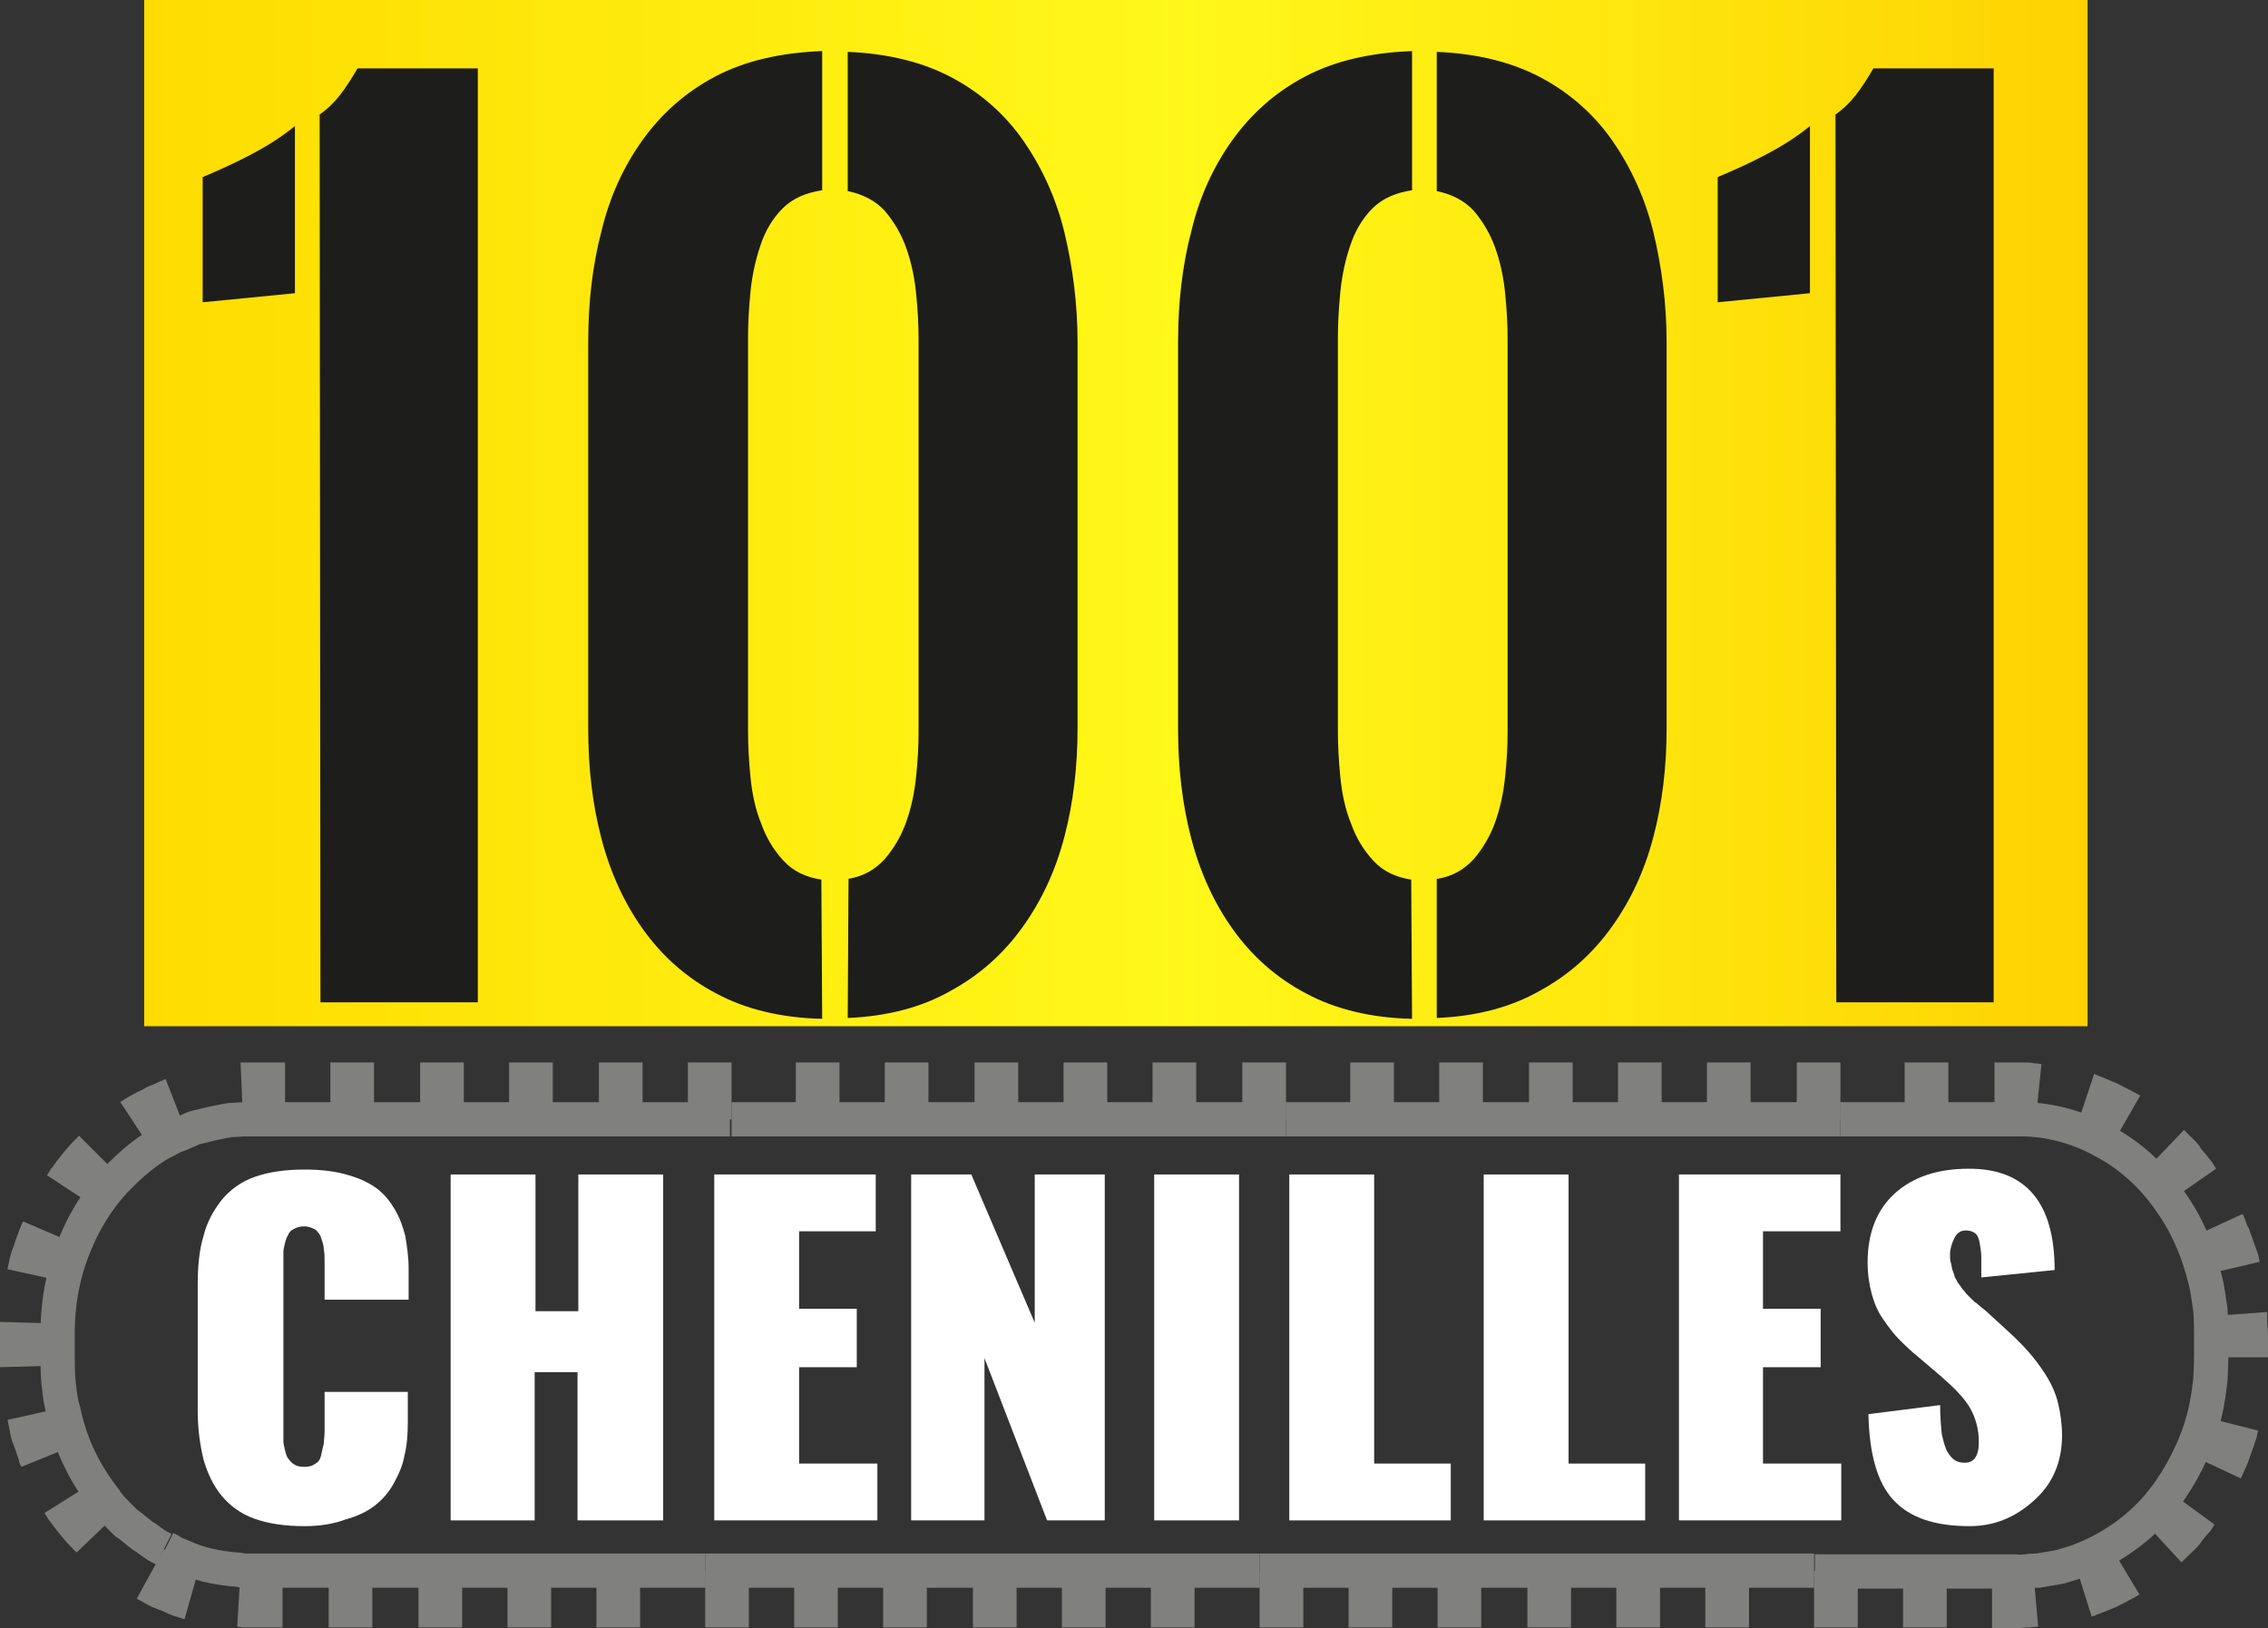 <?xml version="1.0" encoding="utf-8"?>
<!-- Generator: Adobe Illustrator 25.2.3, SVG Export Plug-In . SVG Version: 6.00 Build 0)  -->
<svg version="1.1" id="Layer_1" xmlns="http://www.w3.org/2000/svg" xmlns:xlink="http://www.w3.org/1999/xlink" x="0px" y="0px"
	 viewBox="0 0 275.3 197.7" style="enable-background:new 0 0 275.3 197.7;" xml:space="preserve">
<rect x="0" y="0" width="275.3" height="197.7" fill="#333333" stroke="none"/>
<style type="text/css">
	.st0{fill:url(#SVGID_1_);}
	.st1{enable-background:new    ;}
	.st2{fill:#FFFFFF;}
	.st3{fill:#1D1D1B;}
	.st4{fill:#80807F;}
	.st5{fill:none;stroke:#80807F;stroke-width:4.159;stroke-miterlimit:10;}
</style>
<linearGradient id="SVGID_1_" gradientUnits="userSpaceOnUse" x1="17.5" y1="-547.17" x2="253.4" y2="-547.17" gradientTransform="matrix(1 0 0 1.086 0 656.308)">
	<stop  offset="0" style="stop-color:#FEDC01"/>
	<stop  offset="0.534" style="stop-color:#FFF819"/>
	<stop  offset="1" style="stop-color:#FED301"/>
</linearGradient>
<rect x="17.5" class="st0" width="235.9" height="124.6"/>
<g class="st1">
	<path class="st2" d="M37,185.3c-2.4,0-4.4-0.3-6.1-0.9c-1.7-0.6-3-1.6-4-2.8s-1.7-2.7-2.2-4.4c-0.4-1.7-0.7-3.6-0.7-5.9V156
		c0-2.3,0.2-4.3,0.7-5.9c0.4-1.7,1.2-3.1,2.2-4.4c1-1.2,2.3-2.2,4-2.8c1.7-0.6,3.7-0.9,6.1-0.9c1.9,0,3.6,0.2,5,0.6
		c1.5,0.4,2.6,0.9,3.6,1.6s1.7,1.6,2.3,2.6s1,2.1,1.3,3.3c0.2,1.2,0.4,2.5,0.4,3.9v3.8H39.4v-4.6c0-0.6,0-1.1-0.1-1.5
		c0-0.4-0.1-0.8-0.3-1.3c-0.1-0.5-0.4-0.8-0.7-1.1c-0.4-0.2-0.8-0.4-1.4-0.4c-0.5,0-0.8,0.1-1.2,0.3s-0.6,0.4-0.7,0.7
		c-0.2,0.3-0.3,0.6-0.4,1c-0.1,0.4-0.2,0.8-0.2,1.1c0,0.3,0,0.7,0,1.1v20.7c0,0.4,0,0.8,0,1.2c0,0.3,0.1,0.7,0.2,1.1
		c0.1,0.4,0.2,0.8,0.4,1c0.2,0.3,0.4,0.5,0.7,0.7c0.3,0.2,0.7,0.3,1.2,0.3c0.6,0,1-0.1,1.4-0.4c0.4-0.2,0.6-0.6,0.7-1.1
		c0.1-0.5,0.2-0.9,0.3-1.3c0-0.4,0.1-0.8,0.1-1.5v-4.8h10.1v3.7c0,1.5-0.1,2.8-0.4,4c-0.2,1.2-0.7,2.3-1.3,3.4
		c-0.6,1.1-1.4,2-2.3,2.7c-0.9,0.7-2.1,1.3-3.6,1.7C40.6,185,38.9,185.3,37,185.3z"/>
	<path class="st2" d="M54.7,184.6v-42h10.3v16.6h5.2v-16.6h10.3v42H70.1v-18h-5.2v18H54.7z"/>
	<path class="st2" d="M86.7,184.6v-42h19.6v6.9H97v9.4h7v7.1h-7v11.7h9.5v6.9H86.7z"/>
	<path class="st2" d="M110.6,184.6v-42h7.3l7.7,18v-18h8.5v42h-7l-7.6-19.7v19.7H110.6z"/>
	<path class="st2" d="M140.1,184.6v-42h10.3v42H140.1z"/>
	<path class="st2" d="M156.5,184.6v-42h10.3v35.1h9.3v6.9H156.5z"/>
	<path class="st2" d="M180.1,184.6v-42h10.3v35.1h9.3v6.9H180.1z"/>
	<path class="st2" d="M203.8,184.6v-42h19.6v6.9H214v9.4h7v7.1h-7v11.7h9.5v6.9H203.8z"/>
	<path class="st2" d="M239.1,185.3c-4.2,0-7.2-1-9.2-3.1s-3-5.6-3.1-10.5l8.7-1.1c0,1.4,0.1,2.5,0.2,3.5c0.2,0.9,0.4,1.7,0.7,2.2
		c0.3,0.5,0.6,0.8,0.9,1c0.3,0.2,0.7,0.3,1.2,0.3c1.1,0,1.7-0.8,1.7-2.5c0-1.6-0.4-3-1.1-4.2c-0.7-1.2-1.9-2.4-3.5-3.8l-2.7-2.3
		c-1-0.8-1.8-1.6-2.4-2.2s-1.2-1.4-1.9-2.4s-1.1-2-1.4-3.1c-0.3-1.1-0.5-2.4-0.5-3.8c0-3.6,1.1-6.4,3.3-8.4c2.2-2,5.2-3,9-3
		c6.9,0,10.4,4.1,10.4,12.3l-8.9,0.9c0-1.1,0-1.9,0-2.5c0-0.5-0.1-1.1-0.2-1.7s-0.3-1-0.6-1.2c-0.3-0.2-0.6-0.3-1.1-0.3
		c-0.6,0-1.1,0.3-1.4,1c-0.3,0.6-0.5,1.3-0.5,1.9c0,0.4,0,0.7,0.1,1c0.1,0.3,0.1,0.6,0.2,0.9c0.1,0.3,0.2,0.5,0.3,0.9
		c0.2,0.3,0.3,0.6,0.4,0.7s0.3,0.4,0.5,0.7c0.3,0.3,0.4,0.5,0.5,0.6c0.1,0.1,0.3,0.3,0.6,0.6s0.5,0.5,0.6,0.5
		c0.1,0.1,0.3,0.3,0.7,0.6s0.6,0.5,0.6,0.5l2.4,2.2c1,0.9,1.9,1.8,2.6,2.6c0.7,0.8,1.4,1.7,2.1,2.8s1.2,2.2,1.5,3.4s0.5,2.6,0.5,4
		c0,3-1,5.6-3.1,7.6S242.5,185.3,239.1,185.3z"/>
</g>
<g>
	<g>
		<path class="st3" d="M35.8,35.6l-11.2,1.1V21.5c1.9-0.8,3.9-1.7,5.8-2.7c1.9-1,3.7-2.1,5.4-3.5V35.6z M38.8,13.9
			c1-0.7,1.8-1.5,2.5-2.4s1.4-2,2.1-3.2H58v113.4H38.9L38.8,13.9z"/>
		<path class="st3" d="M99.8,123.7c-5-0.1-9.4-1.2-12.9-3.1c-3.6-1.9-6.5-4.5-8.8-7.7s-4-6.9-5.1-11.1s-1.6-8.6-1.6-13.4V41.6
			c0-4.8,0.5-9.3,1.6-13.5c1-4.2,2.7-7.9,5-11.1s5.2-5.8,8.8-7.7c3.6-1.9,7.9-2.9,13-3.1v16.9c-2,0.3-3.6,1-4.8,2.2
			s-2.1,2.7-2.7,4.5s-1,3.6-1.2,5.6s-0.3,3.9-0.3,5.6v47.8c0,1.7,0.1,3.6,0.3,5.6c0.2,2,0.6,3.9,1.3,5.6c0.6,1.7,1.5,3.2,2.7,4.5
			s2.7,2,4.6,2.3L99.8,123.7L99.8,123.7z M103,106.7c1.8-0.3,3.2-1.1,4.4-2.4c1.1-1.3,2-2.8,2.6-4.5s1-3.5,1.2-5.5
			c0.2-1.9,0.3-3.7,0.3-5.4V41.1c0-1.7-0.1-3.5-0.3-5.5c-0.2-2-0.6-3.8-1.2-5.5s-1.5-3.2-2.6-4.5c-1.1-1.2-2.6-2-4.5-2.4V6.3
			c5,0.2,9.3,1.3,12.8,3.2s6.4,4.5,8.6,7.7s3.9,6.9,4.9,11c1,4.2,1.6,8.6,1.6,13.4v46.8c0,4.6-0.5,9-1.6,13.2s-2.8,7.8-5.1,11
			c-2.3,3.2-5.2,5.8-8.7,7.7c-3.5,2-7.7,3.1-12.5,3.3L103,106.7L103,106.7z"/>
		<path class="st3" d="M171.4,123.7c-5-0.1-9.4-1.2-12.9-3.1c-3.6-1.9-6.5-4.5-8.8-7.7s-4-6.9-5.1-11.1s-1.6-8.6-1.6-13.4V41.6
			c0-4.8,0.5-9.3,1.6-13.5c1-4.2,2.7-7.9,5-11.1s5.2-5.8,8.8-7.7s7.9-2.9,13-3.1v16.9c-2,0.3-3.6,1-4.8,2.2s-2.1,2.7-2.7,4.5
			c-0.6,1.8-1,3.6-1.2,5.6s-0.3,3.9-0.3,5.6v47.8c0,1.7,0.1,3.6,0.3,5.6s0.6,3.9,1.3,5.6c0.6,1.7,1.5,3.2,2.7,4.5s2.7,2,4.6,2.3
			L171.4,123.7L171.4,123.7z M174.5,106.7c1.8-0.3,3.2-1.1,4.4-2.4c1.1-1.3,2-2.8,2.6-4.5s1-3.5,1.2-5.5c0.2-1.9,0.3-3.7,0.3-5.4
			V41.1c0-1.7-0.1-3.5-0.3-5.5s-0.6-3.8-1.2-5.5c-0.6-1.7-1.5-3.2-2.6-4.5c-1.1-1.2-2.6-2-4.5-2.4V6.3c5,0.2,9.3,1.3,12.8,3.2
			s6.4,4.5,8.6,7.7c2.2,3.2,3.9,6.9,4.9,11c1,4.2,1.6,8.6,1.6,13.4v46.8c0,4.6-0.5,9-1.6,13.2s-2.8,7.8-5.1,11s-5.2,5.8-8.7,7.7
			c-3.5,2-7.7,3.1-12.5,3.3v-16.9H174.5z"/>
		<path class="st3" d="M219.7,35.6l-11.2,1.1V21.5c1.9-0.8,3.9-1.7,5.8-2.7c1.9-1,3.7-2.1,5.4-3.5V35.6z M222.8,13.9
			c1-0.7,1.8-1.5,2.5-2.4s1.4-2,2.1-3.2H242v113.4h-19.1L222.8,13.9z"/>
	</g>
</g>
<g>
	<g>
		<g>
			<g>
				<path class="st4" d="M265.8,176.6c0,0,0.1-0.3,0.3-0.7c0.2-0.4,0.4-1,0.6-1.6s0.4-1.2,0.5-1.6c0.1-0.4,0.2-0.7,0.2-0.7l6.7,1.7
					c0,0-0.1,0.4-0.2,0.9c-0.2,0.5-0.4,1.3-0.7,2c-0.2,0.7-0.5,1.4-0.8,2c-0.2,0.5-0.4,0.9-0.4,0.9L265.8,176.6z"/>
				<path class="st4" d="M260.1,184.6c0,0,0.2-0.2,0.5-0.5s0.8-0.7,1.1-1.2c0.4-0.5,0.8-0.9,1.1-1.3c0.2-0.2,0.3-0.3,0.3-0.4
					c0.1-0.1,0.1-0.2,0.1-0.2l5.6,4.1c0,0-0.1,0.1-0.1,0.2c-0.1,0.1-0.2,0.3-0.4,0.6c-0.4,0.4-0.9,1-1.3,1.6
					c-0.5,0.6-1.1,1.1-1.5,1.5s-0.7,0.7-0.7,0.7L260.1,184.6z"/>
				<path class="st4" d="M251.8,189.6c0,0,1.1-0.4,2.2-0.9c1.1-0.6,2.1-1.1,2.1-1.1l3.6,6c0,0-1.4,0.8-2.8,1.5
					c-0.7,0.3-1.5,0.6-2,0.8c-0.3,0.1-0.5,0.2-0.7,0.3c-0.2,0-0.3,0.1-0.3,0.1L251.8,189.6z"/>
				<path class="st4" d="M241.8,190.7c0,0,1.3,0,2.6,0c0.7,0,1.2,0,1.7-0.1c0.4,0,0.7,0,0.7,0l0.6,6.9c0,0-0.4,0-1,0.1
					c-0.6,0-1.4,0.1-2,0.1c-1.3,0-2.6,0-2.6,0V190.7z"/>
				<rect x="231" y="190.7" class="st4" width="5.3" height="6.9"/>
				<rect x="220.2" y="190.7" class="st4" width="5.3" height="6.9"/>
				<path class="st5" d="M268.4,164.9c0,0,0,1-0.1,2.7c-0.2,1.7-0.5,4.1-1.5,6.8s-2.6,5.8-4.9,8.5s-5.5,5-9,6.4
					c-0.9,0.4-1.8,0.6-2.7,0.9c-0.9,0.2-1.8,0.3-2.8,0.5c-0.5,0-0.9,0-1.4,0.1c-0.5,0-0.9,0.1-1.4,0c-1,0-2,0-3,0
					c-3.9,0-7.6,0-10.8,0c-6.3,0-10.5,0-10.5,0"/>
			</g>
			<g>
				<rect x="207" y="190.7" class="st4" width="5.3" height="6.9"/>
				<rect x="196.2" y="190.7" class="st4" width="5.3" height="6.9"/>
				<rect x="185.4" y="190.7" class="st4" width="5.3" height="6.9"/>
				<rect x="174.5" y="190.7" class="st4" width="5.3" height="6.9"/>
				<rect x="163.7" y="190.7" class="st4" width="5.3" height="6.9"/>
				<rect x="152.9" y="190.7" class="st4" width="5.3" height="6.9"/>
				<line class="st5" x1="220.2" y1="190.7" x2="152.9" y2="190.7"/>
			</g>
			<g>
				<rect x="139.7" y="190.7" class="st4" width="5.3" height="6.9"/>
				<rect x="128.9" y="190.7" class="st4" width="5.3" height="6.9"/>
				<rect x="118.1" y="190.7" class="st4" width="5.3" height="6.9"/>
				<rect x="107.2" y="190.7" class="st4" width="5.3" height="6.9"/>
				<rect x="96.4" y="190.7" class="st4" width="5.3" height="6.9"/>
				<rect x="85.6" y="190.7" class="st4" width="5.3" height="6.9"/>
				<line class="st5" x1="152.9" y1="190.7" x2="85.6" y2="190.7"/>
			</g>
			<g>
				<rect x="72.4" y="190.7" class="st4" width="5.3" height="6.9"/>
				<rect x="61.6" y="190.7" class="st4" width="5.3" height="6.9"/>
				<rect x="50.8" y="190.7" class="st4" width="5.3" height="6.9"/>
				<rect x="39.9" y="190.7" class="st4" width="5.3" height="6.9"/>
				<path class="st4" d="M29.2,190.7c0,0,0.3,0,0.7,0c0.4,0,1.1,0,1.8,0c1.3,0,2.6,0,2.6,0v6.9c0,0-1.3,0-2.6,0c-0.7,0-1.3,0-1.9,0
					s-1-0.1-1-0.1L29.2,190.7z"/>
				<path class="st4" d="M19.9,188.1c0,0,0.3,0.1,0.7,0.3c0.2,0.1,0.4,0.2,0.7,0.4c0.3,0.1,0.5,0.2,0.8,0.3c0.6,0.2,1.1,0.5,1.5,0.6
					s0.7,0.2,0.7,0.2l-1.9,6.7c0,0-0.4-0.1-0.9-0.3c-0.6-0.1-1.3-0.5-2-0.8c-0.4-0.1-0.7-0.3-1.1-0.4c-0.3-0.2-0.6-0.3-0.9-0.5
					c-0.5-0.3-0.9-0.5-0.9-0.5L19.9,188.1z"/>
				<path class="st5" d="M85.6,190.7c0,0-16.8,0-33.6,0c-4.2,0-8.4,0-12.4,0c-2,0-3.9,0-5.7,0c-0.9,0-1.8,0-2.6,0
					c-0.4,0-0.9,0-1.2,0c-0.4,0-0.7,0-1.1-0.1c-2.8-0.2-5.1-0.8-6.6-1.5c-0.4-0.2-0.7-0.3-1-0.4c-0.3-0.1-0.5-0.3-0.7-0.4
					c-0.4-0.2-0.6-0.3-0.6-0.3"/>
			</g>
			<g>
				<path class="st4" d="M11.3,180c0,0,0.2,0.3,0.4,0.6c0.3,0.4,0.6,0.9,1,1.3c0.4,0.5,0.8,0.9,1.1,1.3c0.3,0.3,0.5,0.5,0.5,0.5
					l-5,4.8c0,0-0.3-0.3-0.7-0.7s-0.9-1-1.4-1.6s-0.9-1.2-1.3-1.7c-0.3-0.5-0.5-0.8-0.5-0.8L11.3,180z"/>
				<path class="st4" d="M7.6,170.9c0,0,0.1,0.3,0.2,0.7s0.2,1,0.4,1.6c0.2,0.6,0.4,1.2,0.5,1.6c0.1,0.2,0.1,0.4,0.2,0.5
					c0.1,0.1,0.1,0.2,0.1,0.2l-6.4,2.6c0,0,0-0.1-0.1-0.2c-0.1-0.2-0.2-0.4-0.2-0.6c-0.2-0.5-0.4-1.3-0.7-2s-0.4-1.5-0.5-2
					c-0.1-0.6-0.2-0.9-0.2-0.9L7.6,170.9z"/>
				<path class="st4" d="M7,160.7c-0.1-0.1-0.1,5.3,0,5.1L0,166c0,0,0-0.4,0-0.9s0-1.2,0-1.8c0-0.7,0-1.3,0-1.9c0-0.6,0-0.9,0-0.9
					L7,160.7z"/>
				<path class="st4" d="M9.1,151c0,0-0.1,0.3-0.3,0.7c-0.1,0.4-0.3,1-0.5,1.6s-0.4,1.2-0.4,1.6c-0.1,0.4-0.2,0.7-0.2,0.7l-6.8-1.5
					c0,0,0.1-0.4,0.2-0.9c0.1-0.6,0.3-1.3,0.6-2c0.2-0.7,0.5-1.4,0.7-2c0.2-0.5,0.4-0.9,0.4-0.9L9.1,151z"/>
				<path class="st4" d="M14.5,142.8c0,0-0.2,0.2-0.5,0.5s-0.7,0.8-1.1,1.3c-0.2,0.2-0.4,0.5-0.6,0.7c-0.2,0.2-0.3,0.5-0.4,0.6
					c-0.3,0.4-0.4,0.6-0.4,0.6l-5.8-3.8c0,0,0.2-0.3,0.5-0.8c0.2-0.2,0.4-0.5,0.6-0.8s0.5-0.6,0.7-0.9c0.5-0.6,1-1.2,1.4-1.6
					c0.4-0.4,0.7-0.7,0.7-0.7L14.5,142.8z"/>
				<path class="st4" d="M22.6,137.4c0,0-0.3,0.1-0.7,0.3c-0.2,0.1-0.4,0.2-0.7,0.3c-0.2,0.1-0.5,0.3-0.8,0.4
					c-0.5,0.3-1.1,0.5-1.4,0.8c-0.4,0.3-0.6,0.4-0.6,0.4l-3.8-5.8c0,0,0.3-0.2,0.8-0.5s1.2-0.7,1.9-1c0.3-0.2,0.7-0.4,1-0.5
					s0.7-0.3,0.9-0.4c0.5-0.2,0.9-0.4,0.9-0.4L22.6,137.4z"/>
				<path class="st5" d="M19.9,188.1c0,0-0.2-0.1-0.6-0.3s-0.9-0.6-1.6-1.1c-0.4-0.2-0.7-0.5-1.1-0.8s-0.8-0.7-1.3-1
					c-0.4-0.4-0.9-0.9-1.3-1.3c-0.5-0.5-0.9-1-1.3-1.6c-1.8-2.3-3.5-5.2-4.5-8.7c-0.3-0.9-0.4-1.8-0.7-2.7c-0.2-0.9-0.3-1.9-0.4-2.8
					c-0.1-1-0.1-1.9-0.1-2.9s0-2.1,0-3.2c0-3.9,0.8-7.7,2.3-11.1c1.4-3.3,3.4-6.1,5.5-8.1c2-2,4-3.4,5.5-4.1c0.4-0.2,0.7-0.4,1-0.5
					s0.6-0.2,0.8-0.3c0.4-0.2,0.6-0.3,0.6-0.3"/>
			</g>
			<g>
				<path class="st4" d="M34.6,135.9c0,0-1.3,0-2.6,0c-0.7,0-1.3,0-1.8,0c-0.4,0-0.7,0-0.7,0l-0.3-6.9c0,0,0.4,0,1,0
					c0.5,0,1.2,0,1.8,0c1.3,0,2.6,0,2.6,0V135.9z"/>
				<rect x="40.1" y="129" class="st4" width="5.3" height="6.9"/>
				<rect x="51" y="129" class="st4" width="5.3" height="6.9"/>
				<rect x="61.8" y="129" class="st4" width="5.3" height="6.9"/>
				<rect x="72.7" y="129" class="st4" width="5.3" height="6.9"/>
				<rect x="83.5" y="129" class="st4" width="5.3" height="6.9"/>
				<path class="st5" d="M22.6,137.4c0,0,0.2-0.1,0.6-0.3s1-0.3,1.8-0.5c0.4-0.1,0.8-0.2,1.3-0.3s1-0.2,1.6-0.3
					c0.6,0,1.2-0.1,1.8-0.1c0.6,0,1.4,0,2.2,0c6.3,0,14.7,0,23.1,0c16.8,0,33.6,0,33.6,0"/>
			</g>
			<g>
				<rect x="96.6" y="129" class="st4" width="5.3" height="6.9"/>
				<rect x="107.4" y="129" class="st4" width="5.3" height="6.9"/>
				<rect x="118.3" y="129" class="st4" width="5.3" height="6.9"/>
				<rect x="129.1" y="129" class="st4" width="5.3" height="6.9"/>
				<rect x="139.9" y="129" class="st4" width="5.3" height="6.9"/>
				<rect x="150.8" y="129" class="st4" width="5.3" height="6.9"/>
				<line class="st5" x1="88.8" y1="135.9" x2="156.1" y2="135.9"/>
			</g>
			<g>
				<rect x="163.9" y="129" class="st4" width="5.3" height="6.9"/>
				<rect x="174.7" y="129" class="st4" width="5.3" height="6.9"/>
				<rect x="185.6" y="129" class="st4" width="5.3" height="6.9"/>
				<rect x="196.4" y="129" class="st4" width="5.3" height="6.9"/>
				<rect x="207.2" y="129" class="st4" width="5.3" height="6.9"/>
				<rect x="218.1" y="129" class="st4" width="5.3" height="6.9"/>
				<line class="st5" x1="156.1" y1="135.9" x2="223.4" y2="135.9"/>
			</g>
			<g>
				<rect x="231.2" y="129" class="st4" width="5.3" height="6.9"/>
				<path class="st4" d="M247.1,136c0,0-0.3,0-0.7,0c-0.5,0-1-0.1-1.7-0.1c-1.3,0-2.6,0-2.6,0V129c0,0,1.3,0,2.6,0
					c0.2,0,0.3,0,0.5,0s0.4,0,0.6,0c0.4,0,0.7,0,1,0.1c0.6,0,1,0.1,1,0.1L247.1,136z"/>
				<path class="st4" d="M256.3,139.1c0,0-0.1,0-0.2-0.1s-0.3-0.1-0.5-0.3c-0.4-0.2-0.9-0.5-1.4-0.8c-1.1-0.4-2.2-0.9-2.2-0.9
					l2.2-6.6c0,0,1.5,0.6,2.9,1.2c0.7,0.4,1.4,0.7,1.9,1c0.3,0.1,0.5,0.3,0.6,0.3c0.1,0.1,0.2,0.1,0.2,0.1L256.3,139.1z"/>
				<path class="st4" d="M263.4,145.8c0,0-0.2-0.2-0.4-0.6c-0.3-0.3-0.7-0.8-1.1-1.3s-0.8-0.9-1.1-1.2c-0.3-0.3-0.5-0.5-0.5-0.5
					l4.8-5c0,0,0.3,0.3,0.7,0.7c0.4,0.4,1,0.9,1.4,1.6c0.5,0.6,1,1.2,1.3,1.6c0.3,0.5,0.5,0.8,0.5,0.8L263.4,145.8z"/>
				<path class="st4" d="M267.5,154.8c0,0-0.1-0.3-0.2-0.7s-0.3-1-0.5-1.6c-0.1-0.3-0.2-0.6-0.3-0.8c-0.1-0.3-0.2-0.5-0.3-0.7
					c-0.2-0.4-0.3-0.7-0.3-0.7l6.3-2.9c0,0,0.2,0.3,0.4,0.9c0.1,0.3,0.2,0.6,0.4,0.9c0.1,0.3,0.2,0.7,0.4,1.1c0.2,0.7,0.5,1.4,0.7,2
					c0.1,0.6,0.2,0.9,0.2,0.9L267.5,154.8z"/>
				<path class="st4" d="M268.4,164.9c0,0,0-1.3,0-2.6c0-0.7,0-1.3-0.1-1.7c0-0.5,0-0.8,0-0.8l6.9-0.5c0,0,0,0.4,0,0.9
					s0.1,1.4,0.1,2c0,1.3,0,2.6,0,2.6h-6.9V164.9z"/>
				<path class="st5" d="M223.4,135.9c0,0,4.2,0,10.5,0c3.2,0,6.8,0,10.8,0c3.6-0.1,7.3,0.8,10.7,2.7c3.4,1.8,6.2,4.5,8.2,7.5
					c2.1,3,3.3,6.2,4,9c0.4,1.4,0.5,2.7,0.7,3.9c0.1,1.2,0.1,2.2,0.1,3.1c0,1.8,0,2.9,0,2.9"/>
			</g>
		</g>
	</g>
</g>
</svg>
